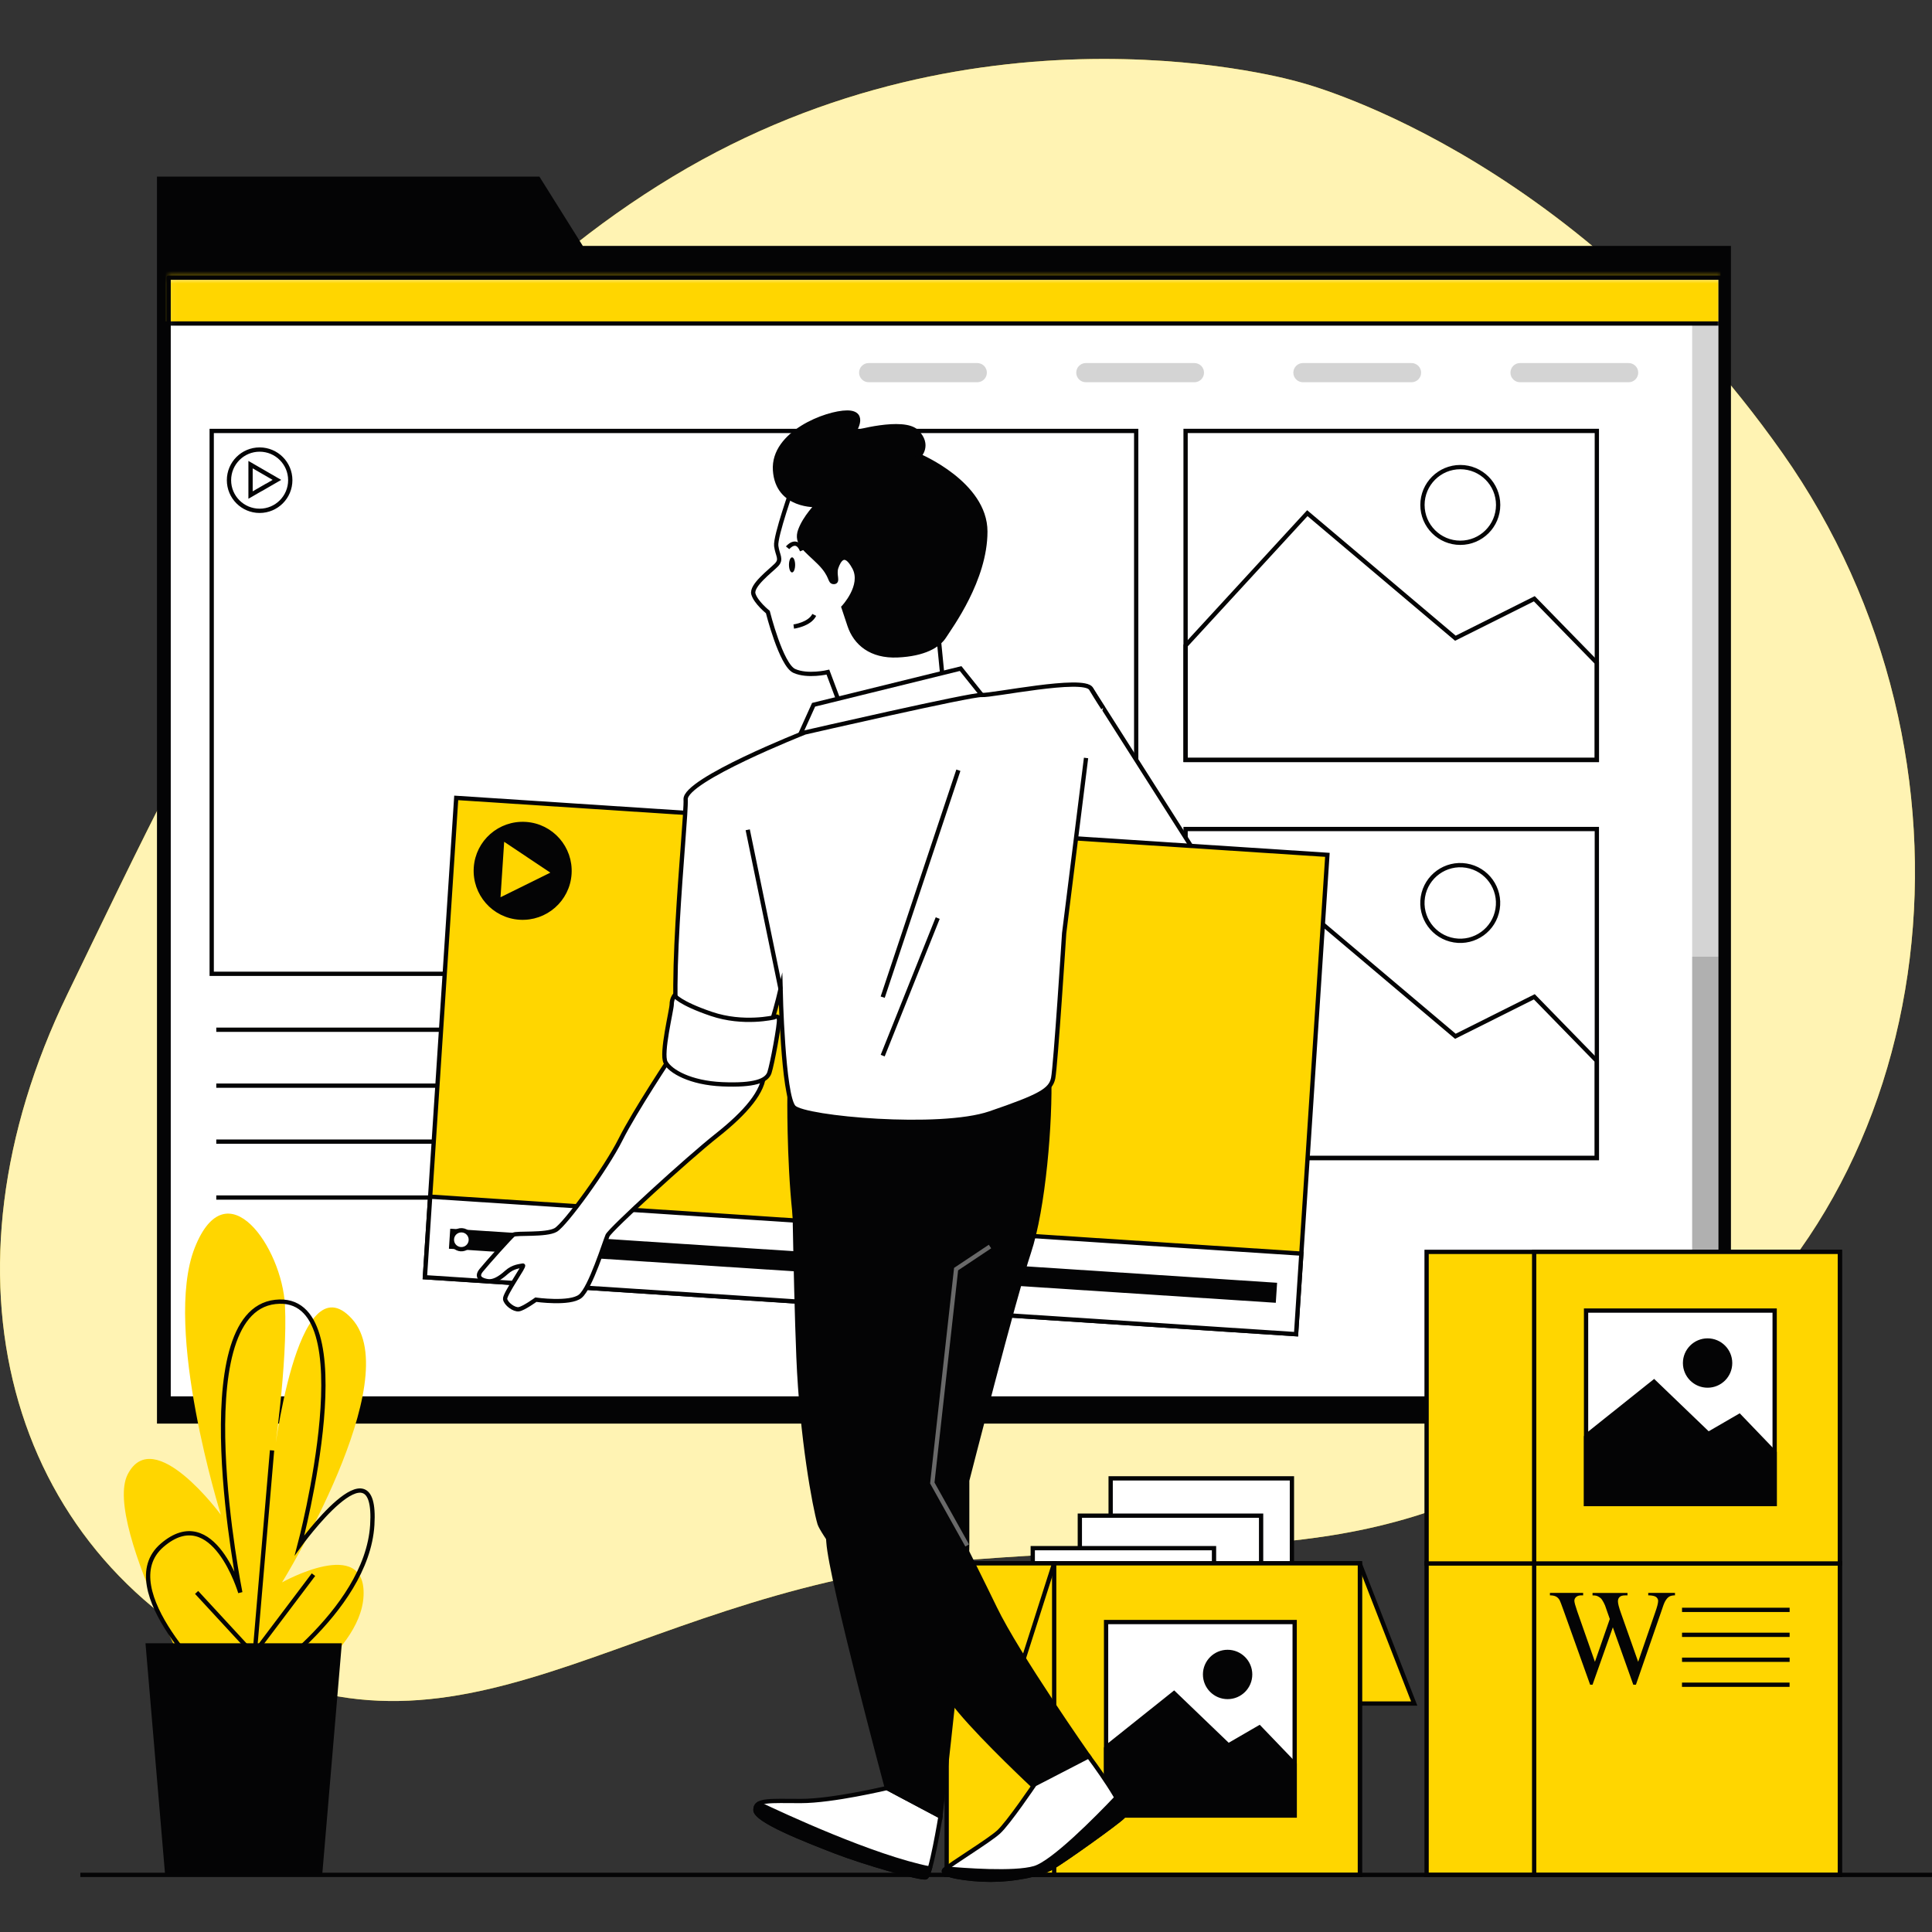 <?xml version="1.0" encoding="UTF-8"?> <svg xmlns="http://www.w3.org/2000/svg" width="310" height="310" viewBox="0 0 310 310" fill="none"><rect x="0" y="0" width="310" height="310" fill="#333333" stroke="none"/><path d="M208.314 13.133C208.314 13.133 157.811 -1.739 107.94 28.343C58.076 58.418 32.642 114.512 10.818 159.514C-11 204.517 1.095 248.612 38.892 267.129C76.689 285.646 102.68 254.333 155.892 250.256C209.112 246.178 223.372 252.814 267.715 221.652C312.058 190.49 320.495 121.635 285.998 72.686C251.509 23.743 208.314 13.133 208.314 13.133Z" fill="#FFD600"></path><path opacity="0.7" d="M208.314 13.133C208.314 13.133 157.811 -1.739 107.94 28.343C58.076 58.418 32.642 114.512 10.818 159.514C-11 204.517 1.095 248.612 38.892 267.129C76.689 285.646 102.68 254.333 155.892 250.256C209.112 246.178 223.372 252.814 267.715 221.652C312.058 190.49 320.495 121.635 285.998 72.686C251.509 23.743 208.314 13.133 208.314 13.133Z" fill="white"></path><path d="M93.513 39.454L86.548 28.336H25.188V39.454V43.456V228.425H277.739V39.454H93.513Z" fill="#040405"></path><path d="M276.072 44.551H27.055V224.397H276.072V44.551Z" fill="white"></path><mask id="mask0_3785_2149" style="mask-type:luminance" maskUnits="userSpaceOnUse" x="27" y="44" width="250" height="181"><path d="M276.072 44.555H27.055V224.401H276.072V44.555Z" fill="white"></path></mask><g mask="url(#mask0_3785_2149)"><path opacity="0.17" d="M277.298 43.012H271.516V225.759H277.298V43.012Z" fill="black"></path><path opacity="0.17" d="M277.298 153.508H271.516V224.281H277.298V153.508Z" fill="black"></path><path d="M276.401 42.125H26.07V51.909H276.401V42.125Z" fill="#FFD600" stroke="#040405" stroke-width="0.688" stroke-miterlimit="10"></path></g><path d="M276.072 44.551H27.055V224.397H276.072V44.551Z" stroke="#040405" stroke-width="0.688" stroke-linecap="round" stroke-linejoin="round"></path><g opacity="0.17"><path d="M156.807 61.334H139.384C138.538 61.334 137.844 60.647 137.844 59.794C137.844 58.948 138.531 58.254 139.384 58.254H156.807C157.653 58.254 158.348 58.941 158.348 59.794C158.348 60.64 157.66 61.334 156.807 61.334Z" fill="black"></path><path d="M191.651 61.334H174.228C173.382 61.334 172.688 60.647 172.688 59.794C172.688 58.948 173.375 58.254 174.228 58.254H191.651C192.497 58.254 193.191 58.941 193.191 59.794C193.191 60.64 192.504 61.334 191.651 61.334Z" fill="black"></path><path d="M226.487 61.334H209.064C208.218 61.334 207.523 60.647 207.523 59.794C207.523 58.948 208.211 58.254 209.064 58.254H226.487C227.333 58.254 228.027 58.941 228.027 59.794C228.027 60.64 227.34 61.334 226.487 61.334Z" fill="black"></path><path d="M261.323 61.334H243.9C243.054 61.334 242.359 60.647 242.359 59.794C242.359 58.948 243.047 58.254 243.9 58.254H261.323C262.169 58.254 262.863 58.941 262.863 59.794C262.863 60.64 262.176 61.334 261.323 61.334Z" fill="black"></path></g><path d="M182.309 69.148H33.969V156.252H182.309V69.148Z" stroke="#040405" stroke-width="0.688" stroke-miterlimit="10"></path><path d="M34.703 165.227H77.251" stroke="#040405" stroke-width="0.688" stroke-miterlimit="10"></path><path d="M34.703 174.199H77.251" stroke="#040405" stroke-width="0.688" stroke-miterlimit="10"></path><path d="M34.703 183.18H77.251" stroke="#040405" stroke-width="0.688" stroke-miterlimit="10"></path><path d="M34.703 192.152H77.251" stroke="#040405" stroke-width="0.688" stroke-miterlimit="10"></path><path d="M41.658 72.133C38.943 72.133 36.742 74.333 36.742 77.049C36.742 79.765 38.943 81.965 41.658 81.965C44.374 81.965 46.575 79.765 46.575 77.049C46.575 74.333 44.374 72.133 41.658 72.133ZM42.319 78.211L40.201 79.435V74.553L42.319 75.777L44.436 77.001L42.319 78.225V78.211Z" stroke="#040405" stroke-width="0.688" stroke-miterlimit="10"></path><path d="M256.222 69.144H190.234V121.938H256.222V69.144Z" stroke="#040405" stroke-width="0.688" stroke-miterlimit="10"></path><path d="M256.222 106.35L246.19 96.071L233.525 102.404L209.769 82.34L190.234 103.586V121.938H256.222V106.35Z" stroke="#040405" stroke-width="0.688" stroke-miterlimit="10"></path><path d="M234.314 87.092C237.667 87.092 240.385 84.374 240.385 81.021C240.385 77.668 237.667 74.949 234.314 74.949C230.96 74.949 228.242 77.668 228.242 81.021C228.242 84.374 230.96 87.092 234.314 87.092Z" stroke="#040405" stroke-width="0.688" stroke-miterlimit="10"></path><path d="M256.222 133.02H190.234V185.813H256.222V133.02Z" stroke="#040405" stroke-width="0.688" stroke-miterlimit="10"></path><path d="M256.222 170.226L246.19 159.939L233.525 166.279L209.769 146.215L190.234 167.461V185.806H256.222V170.226Z" stroke="#040405" stroke-width="0.688" stroke-miterlimit="10"></path><path d="M240.296 145.863C240.835 142.554 238.588 139.434 235.278 138.896C231.969 138.357 228.849 140.604 228.311 143.914C227.772 147.223 230.019 150.343 233.329 150.881C236.638 151.42 239.758 149.173 240.296 145.863Z" stroke="#040405" stroke-width="0.688" stroke-miterlimit="10"></path><path d="M34.509 276.675C34.509 276.675 16.295 244.681 20.496 236.554C24.698 228.42 35.444 243.059 35.444 243.059C35.444 243.059 26.1 213.238 31.243 200.222C36.38 187.206 45.257 200.222 45.724 209.442C46.192 218.663 43.854 234.381 43.854 234.381C43.854 234.381 47.587 201.851 56.464 211.608C65.341 221.365 45.257 253.902 45.257 253.902C45.257 253.902 58.802 246.311 58.334 256.068C57.867 265.825 41.99 274.502 41.99 274.502" fill="#FFD600"></path><path d="M34.666 270.714C34.666 270.714 17.806 254.988 26.023 247.941C34.233 240.893 38.558 255.532 38.558 255.532C38.558 255.532 29.481 210.529 44.175 208.899C58.869 207.27 48.067 247.941 48.067 247.941C48.067 247.941 60.602 230.593 59.735 244.688C58.869 258.784 40.283 270.714 40.283 270.714" stroke="#040405" stroke-width="0.688" stroke-miterlimit="10"></path><path d="M42.94 267.854L31.547 255.512" stroke="#040405" stroke-width="0.688" stroke-miterlimit="10"></path><path d="M40.57 268.801L43.651 232.723" stroke="#040405" stroke-width="0.688" stroke-miterlimit="10"></path><path d="M40.094 266.189L50.298 252.664" stroke="#040405" stroke-width="0.688" stroke-miterlimit="10"></path><path d="M54.849 263.672H23.344L26.493 300.836H51.7L54.849 263.672Z" fill="#040405"></path><path d="M218.157 250.844L226.917 273.342H208.517L200.898 250.844H218.157Z" fill="#FFD600" stroke="#040405" stroke-width="0.688" stroke-miterlimit="10"></path><path d="M207.296 237.211H178.211V263.896H207.296V237.211Z" fill="white" stroke="#040405" stroke-width="0.688" stroke-miterlimit="10"></path><path d="M202.351 243.199H173.266V269.885H202.351V243.199Z" fill="white" stroke="#040405" stroke-width="0.688" stroke-miterlimit="10"></path><path d="M194.796 248.41H165.711V275.096H194.796V248.41Z" fill="white" stroke="#040405" stroke-width="0.688" stroke-miterlimit="10"></path><path d="M181.882 253.027H152.797V279.713H181.882V253.027Z" fill="white" stroke="#040405" stroke-width="0.688" stroke-miterlimit="10"></path><path d="M218.21 250.844H151.898V300.838H218.21V250.844Z" fill="#FFD600" stroke="#040405" stroke-width="0.688" stroke-miterlimit="10"></path><path d="M218.201 250.844H169.148V300.838H218.201V250.844Z" fill="#FFD600" stroke="#040405" stroke-width="0.688" stroke-miterlimit="10"></path><path d="M169.147 250.844L161.955 273.342H143.555L151.895 250.844H169.147Z" fill="#FFD600" stroke="#040405" stroke-width="0.688" stroke-miterlimit="10"></path><path d="M207.737 260.266H177.477V291.31H207.737V260.266Z" fill="white" stroke="#040405" stroke-width="0.688" stroke-miterlimit="10"></path><path d="M207.737 283.081L202.072 277.181L197.1 280.062L188.382 271.688L177.566 280.324L177.477 280.516V291.311H207.737V283.081Z" fill="#040405" stroke="#040405" stroke-width="0.688" stroke-miterlimit="10"></path><path d="M200.593 268.675C200.593 270.676 198.97 272.292 196.976 272.292C194.982 272.292 193.359 270.669 193.359 268.675C193.359 266.681 194.982 265.059 196.976 265.059C198.97 265.059 200.593 266.681 200.593 268.675Z" fill="#040405" stroke="#040405" stroke-width="0.688" stroke-miterlimit="10"></path><path d="M284.312 237.211H255.227V263.896H284.312V237.211Z" fill="white" stroke="#040405" stroke-width="0.688" stroke-miterlimit="10"></path><path d="M279.358 243.199H250.273V269.885H279.358V243.199Z" fill="white" stroke="#040405" stroke-width="0.688" stroke-miterlimit="10"></path><path d="M271.804 248.41H242.719V275.096H271.804V248.41Z" fill="white" stroke="#040405" stroke-width="0.688" stroke-miterlimit="10"></path><path d="M258.898 253.027H229.812V279.713H258.898V253.027Z" fill="white" stroke="#040405" stroke-width="0.688" stroke-miterlimit="10"></path><path d="M295.217 250.844H228.906V300.838H295.217V250.844Z" fill="#FFD600" stroke="#040405" stroke-width="0.688" stroke-miterlimit="10"></path><path d="M295.217 250.844H246.164V300.838H295.217V250.844Z" fill="#FFD600" stroke="#040405" stroke-width="0.688" stroke-miterlimit="10"></path><path d="M268.759 255.59V255.982C268.381 255.982 268.078 256.051 267.845 256.181C267.611 256.319 267.391 256.566 267.178 256.938C267.033 257.185 266.813 257.776 266.511 258.712L262.495 270.318H262.069L258.789 261.111L255.53 270.318H255.145L250.868 258.361C250.552 257.467 250.346 256.944 250.263 256.779C250.119 256.511 249.926 256.312 249.685 256.181C249.438 256.051 249.108 255.982 248.695 255.982V255.59H254.024V255.982H253.77C253.392 255.982 253.11 256.064 252.91 256.236C252.711 256.408 252.615 256.614 252.615 256.855C252.615 257.096 252.773 257.673 253.082 258.567L255.915 266.646L258.301 259.777L257.875 258.567L257.538 257.598C257.386 257.247 257.221 256.931 257.036 256.662C256.946 256.525 256.829 256.415 256.699 256.326C256.52 256.195 256.341 256.106 256.169 256.051C256.032 256.009 255.819 255.989 255.53 255.989V255.597H261.141V255.989H260.756C260.357 255.989 260.068 256.071 259.882 256.243C259.697 256.415 259.607 256.642 259.607 256.931C259.607 257.295 259.765 257.921 260.089 258.822L262.853 266.646L265.589 258.712C265.899 257.831 266.057 257.226 266.057 256.883C266.057 256.717 266.009 256.566 265.906 256.429C265.803 256.284 265.672 256.188 265.521 256.133C265.252 256.037 264.902 255.982 264.469 255.982V255.59H268.773H268.759Z" fill="#040405"></path><path d="M269.891 258.312H287.156" stroke="#040405" stroke-width="0.688" stroke-miterlimit="10"></path><path d="M269.891 262.316H287.156" stroke="#040405" stroke-width="0.688" stroke-miterlimit="10"></path><path d="M269.891 266.316H287.156" stroke="#040405" stroke-width="0.688" stroke-miterlimit="10"></path><path d="M269.883 270.324H287.148" stroke="#040405" stroke-width="0.688" stroke-miterlimit="10"></path><path d="M258.898 203.051H229.812V229.736H258.898V203.051Z" fill="white" stroke="#040405" stroke-width="0.688" stroke-miterlimit="10"></path><path d="M295.217 200.871H228.906V250.866H295.217V200.871Z" fill="#FFD600" stroke="#040405" stroke-width="0.688" stroke-miterlimit="10"></path><path d="M295.217 200.871H246.164V250.866H295.217V200.871Z" fill="#FFD600" stroke="#040405" stroke-width="0.688" stroke-miterlimit="10"></path><path d="M284.753 210.289H254.492V241.334H284.753V210.289Z" fill="white" stroke="#040405" stroke-width="0.688" stroke-miterlimit="10"></path><path d="M284.753 233.104L279.087 227.205L274.116 230.086L265.397 221.711L254.582 230.347L254.492 230.546V241.335H284.753V233.104Z" fill="#040405" stroke="#040405" stroke-width="0.688" stroke-miterlimit="10"></path><path d="M277.608 218.707C277.608 220.707 275.986 222.323 273.992 222.323C271.998 222.323 270.375 220.701 270.375 218.707C270.375 216.713 271.998 215.09 273.992 215.09C275.986 215.09 277.608 216.713 277.608 218.707Z" fill="#040405" stroke="#040405" stroke-width="0.688" stroke-miterlimit="10"></path><path d="M175.046 110.492L192.428 137.831L169.188 137.638C169.188 137.638 169.772 114.982 170.356 112.445C170.941 109.908 174.454 109.708 175.046 110.492Z" fill="white" stroke="#040405" stroke-width="0.688" stroke-miterlimit="10"></path><path d="M212.988 137.165L73.203 128.027L68.175 204.942L207.96 214.079L212.988 137.165Z" fill="#FFD600" stroke="#040405" stroke-width="0.688" stroke-miterlimit="10"></path><path d="M208.808 201.149L69.023 192.012L68.178 204.938L207.963 214.076L208.808 201.149Z" fill="white" stroke="#040405" stroke-width="0.688" stroke-miterlimit="10"></path><path d="M204.918 205.829L72.242 197.156L72.032 200.367L204.708 209.04L204.918 205.829Z" fill="#040405"></path><path d="M75.543 199.022C75.598 198.183 74.966 197.461 74.127 197.406C73.288 197.351 72.566 197.983 72.511 198.822C72.456 199.661 73.089 200.383 73.928 200.438C74.766 200.493 75.488 199.86 75.543 199.022Z" fill="white" stroke="#040405" stroke-width="0.688" stroke-miterlimit="10"></path><path d="M91.37 140.22C91.102 144.366 87.519 147.501 83.373 147.233C79.227 146.965 76.092 143.383 76.36 139.236C76.628 135.09 80.21 131.955 84.356 132.223C88.503 132.491 91.638 136.074 91.37 140.22Z" fill="#040405" stroke="#040405" stroke-width="0.688" stroke-linecap="round" stroke-linejoin="round"></path><path d="M80.897 135.07L88.302 140.021L80.312 143.968L80.897 135.07Z" fill="#FFD600"></path><path d="M127.252 77.954C127.252 77.954 124.357 86.054 124.549 87.594C124.742 89.134 125.512 89.719 124.549 90.681C123.587 91.644 120.5 93.961 120.885 95.309C121.27 96.656 123.202 98.203 123.202 98.203C123.202 98.203 125.326 106.688 127.444 107.651C129.569 108.614 132.842 107.843 132.842 107.843L135.159 114.018L151.359 109.968L150.396 100.136C150.396 100.136 155.216 90.881 154.061 85.284C152.906 79.694 142.874 74.289 136.321 74.289C129.768 74.289 127.836 76.414 127.259 77.954H127.252Z" fill="white" stroke="#040405" stroke-width="0.688" stroke-miterlimit="10"></path><path d="M127.359 100.534C127.359 100.534 129.89 100.204 130.653 98.664" stroke="#040405" stroke-width="0.688" stroke-miterlimit="10"></path><path d="M127.584 90.64C127.584 91.307 127.364 91.85 127.089 91.85C126.814 91.85 126.594 91.307 126.594 90.64C126.594 89.973 126.814 89.43 127.089 89.43C127.364 89.43 127.584 89.973 127.584 90.64Z" fill="#040405"></path><path d="M126.375 87.897C126.375 87.897 127.805 86.137 128.685 88.337" stroke="#040405" stroke-width="0.688" stroke-miterlimit="10"></path><path d="M131.108 81.04C131.108 81.04 124.741 81.425 124.356 75.45C123.971 69.475 132.649 66.195 135.928 66.195C139.208 66.195 136.891 69.475 136.891 69.475C136.891 69.475 144.991 67.158 147.109 69.283C149.226 71.407 147.494 73.14 147.494 73.14C147.494 73.14 158.103 77.575 158.103 85.29C158.103 93.004 152.513 100.527 151.543 102.067C150.581 103.607 148.264 104.962 144.021 105.154C139.779 105.347 137.269 103.229 136.306 100.334L135.344 97.439C135.344 97.439 138.624 93.967 137.077 91.072C135.53 88.178 134.567 89.917 134.182 91.072C133.797 92.228 134.567 93.389 133.797 93.389C133.027 93.389 133.604 92.427 131.48 90.302C129.355 88.178 127.622 87.215 128.392 85.097C129.162 82.979 131.095 81.047 131.095 81.047L131.108 81.04Z" fill="#040405" stroke="#040405" stroke-width="0.688" stroke-miterlimit="10"></path><path d="M130.547 113.084L128.25 118.165L157.528 111.509L154.138 107.273L130.547 113.084Z" fill="white" stroke="#040405" stroke-width="0.688" stroke-miterlimit="10"></path><path d="M107.783 169.371C107.783 169.371 101.87 178.248 99.566 182.848C97.263 187.448 90.696 196.483 89.163 197.356C87.629 198.229 82.809 197.796 82.37 198.126C81.929 198.456 78.203 202.616 77.219 203.826C76.236 205.036 77.439 205.47 78.313 205.58C79.186 205.69 80.176 205.14 81.269 204.156C82.363 203.173 83.463 203.173 83.896 203.063C84.336 202.953 80.939 207.663 81.049 208.433C81.159 209.203 82.473 210.186 83.243 210.076C84.013 209.966 85.979 208.543 85.979 208.543C85.979 208.543 91.459 209.313 93.103 207.993C94.746 206.68 97.049 199.226 97.483 198.243C97.923 197.26 110.293 185.921 115.009 182.195C119.719 178.468 122.573 175.071 122.573 172.225C122.573 169.378 107.783 169.378 107.783 169.378V169.371Z" fill="white" stroke="#040405" stroke-width="0.688" stroke-miterlimit="10"></path><path d="M142.307 286.898C142.307 286.898 133.582 288.982 128.507 288.982C123.433 288.982 121.219 288.721 121.219 290.412C121.219 292.103 129.291 295.232 133.98 297.054C138.67 298.876 147.78 301.482 148.564 301.221C149.348 300.96 150.909 291.457 150.909 291.457L142.314 286.898H142.307Z" fill="white" stroke="#040405" stroke-width="0.688" stroke-miterlimit="10"></path><path d="M121.734 289.422C121.39 289.635 121.211 289.951 121.211 290.419C121.211 292.11 129.283 295.239 133.973 297.061C138.662 298.883 147.773 301.489 148.556 301.228C148.735 301.166 148.955 300.623 149.189 299.818C140.072 298.003 125.495 291.216 121.74 289.422H121.734Z" fill="#040405" stroke="#040405" stroke-width="0.688" stroke-miterlimit="10"></path><path d="M126.678 175.585C126.678 175.585 126.548 185.741 127.462 194.459C128.377 203.185 132.537 241.456 132.929 247.445C133.32 253.434 142.3 286.892 142.3 286.892L150.895 291.451C150.895 291.451 155.193 254.218 155.193 247.968V237.551C155.193 237.551 162.742 207.998 165.087 200.964C167.432 193.937 168.601 180.006 168.339 172.195C168.339 172.195 158.968 176.231 146.859 176.754C134.751 177.277 126.678 175.585 126.678 175.585Z" fill="#040405" stroke="#040405" stroke-width="0.688" stroke-miterlimit="10"></path><path d="M174.263 121.62L170.75 149.743C170.75 149.743 169.381 171.031 168.989 172.983C168.597 174.936 166.844 175.913 158.834 178.649C150.83 181.386 129.15 179.433 127.39 177.673C125.63 175.913 125.245 158.73 125.245 158.73C125.245 158.73 122.9 168.686 121.147 170.054C119.387 171.423 112.751 170.838 109.623 167.909C106.501 164.98 110.207 131.391 110.015 128.269C109.822 125.148 129.15 117.529 129.15 117.529C129.15 117.529 156.021 111.355 157.527 111.513C159.033 111.671 173.871 108.542 175.047 110.495C176.216 112.448 177 113.617 177 113.617" fill="white"></path><path d="M174.263 121.62L170.75 149.743C170.75 149.743 169.381 171.031 168.989 172.983C168.597 174.936 166.844 175.913 158.834 178.649C150.83 181.386 129.15 179.433 127.39 177.673C125.63 175.913 125.245 158.73 125.245 158.73C125.245 158.73 122.9 168.686 121.147 170.054C119.387 171.423 112.751 170.838 109.623 167.909C106.501 164.98 110.207 131.391 110.015 128.269C109.822 125.148 129.15 117.529 129.15 117.529C129.15 117.529 156.021 111.355 157.527 111.513C159.033 111.671 173.871 108.542 175.047 110.495C176.216 112.448 177 113.617 177 113.617" stroke="#040405" stroke-width="0.688" stroke-miterlimit="10"></path><path d="M125.25 158.723L119.977 133.145" stroke="#040405" stroke-width="0.688" stroke-miterlimit="10"></path><path d="M153.776 123.586L141.633 160.001" stroke="#040405" stroke-width="0.688" stroke-miterlimit="10"></path><path d="M150.461 147.309L141.633 169.38" stroke="#040405" stroke-width="0.688" stroke-miterlimit="10"></path><path d="M108.22 159.73C108.22 159.73 107.78 160.281 107.78 161.154C107.78 162.027 106.027 169.04 106.797 170.471C107.567 171.894 110.744 173.757 115.894 173.977C121.044 174.197 123.017 173.427 123.457 172.114C123.897 170.801 125.101 164.337 124.991 163.567C124.881 162.797 124.221 163.237 124.221 163.237C124.221 163.237 119.291 164.44 114.141 162.687C108.99 160.934 108.227 159.73 108.227 159.73H108.22Z" fill="white" stroke="#040405" stroke-width="0.688" stroke-miterlimit="10"></path><path d="M127.336 183.016C127.336 183.016 127.597 204.888 128.12 217.773C128.642 230.659 130.726 241.86 131.503 244.466C132.287 247.072 149.992 269.721 154.028 274.541C158.064 279.361 165.875 286.649 165.875 286.649L174.69 281.829C174.69 281.829 163.269 265.554 159.625 258.004C155.981 250.454 149.6 237.954 149.6 237.954L153.636 201.89L160.278 198.246" fill="#040405"></path><path d="M127.336 183.016C127.336 183.016 127.597 204.888 128.12 217.773C128.642 230.659 130.726 241.86 131.503 244.466C132.287 247.072 149.992 269.721 154.028 274.541C158.064 279.361 165.875 286.649 165.875 286.649L174.69 281.829C174.69 281.829 163.269 265.554 159.625 258.004C155.981 250.454 149.6 237.954 149.6 237.954L153.636 201.89L160.278 198.246" stroke="#040405" stroke-width="0.688" stroke-miterlimit="10"></path><path d="M158.849 200.012L153.41 203.635L149.594 237.953L155.191 247.978" stroke="#696969" stroke-width="0.688" stroke-miterlimit="10"></path><path d="M166.01 286.3C166.01 286.3 161.815 292.515 160.227 293.959C158.639 295.403 152.423 299.164 151.556 300.031C150.69 300.897 155.462 301.619 158.927 301.619C162.393 301.619 166.731 300.897 168.904 299.597C171.07 298.298 179.17 292.515 180.181 291.505C181.192 290.494 174.687 281.816 174.687 281.816L166.016 286.3H166.01Z" fill="white" stroke="#040405" stroke-width="0.688" stroke-miterlimit="10"></path><path d="M180.173 291.502C180.517 291.158 179.987 289.921 179.142 288.449C175.979 291.777 168.979 298.866 166.002 299.746C162.736 300.716 154.43 300.063 151.789 299.822C151.686 299.904 151.604 299.973 151.549 300.035C150.682 300.901 155.454 301.623 158.92 301.623C162.385 301.623 166.724 300.901 168.896 299.602C171.062 298.302 179.162 292.52 180.173 291.509V291.502Z" fill="#040405" stroke="#040405" stroke-width="0.688" stroke-miterlimit="10"></path><path d="M309.998 300.832H12.891" stroke="#040405" stroke-width="0.688" stroke-miterlimit="10"></path></svg> 